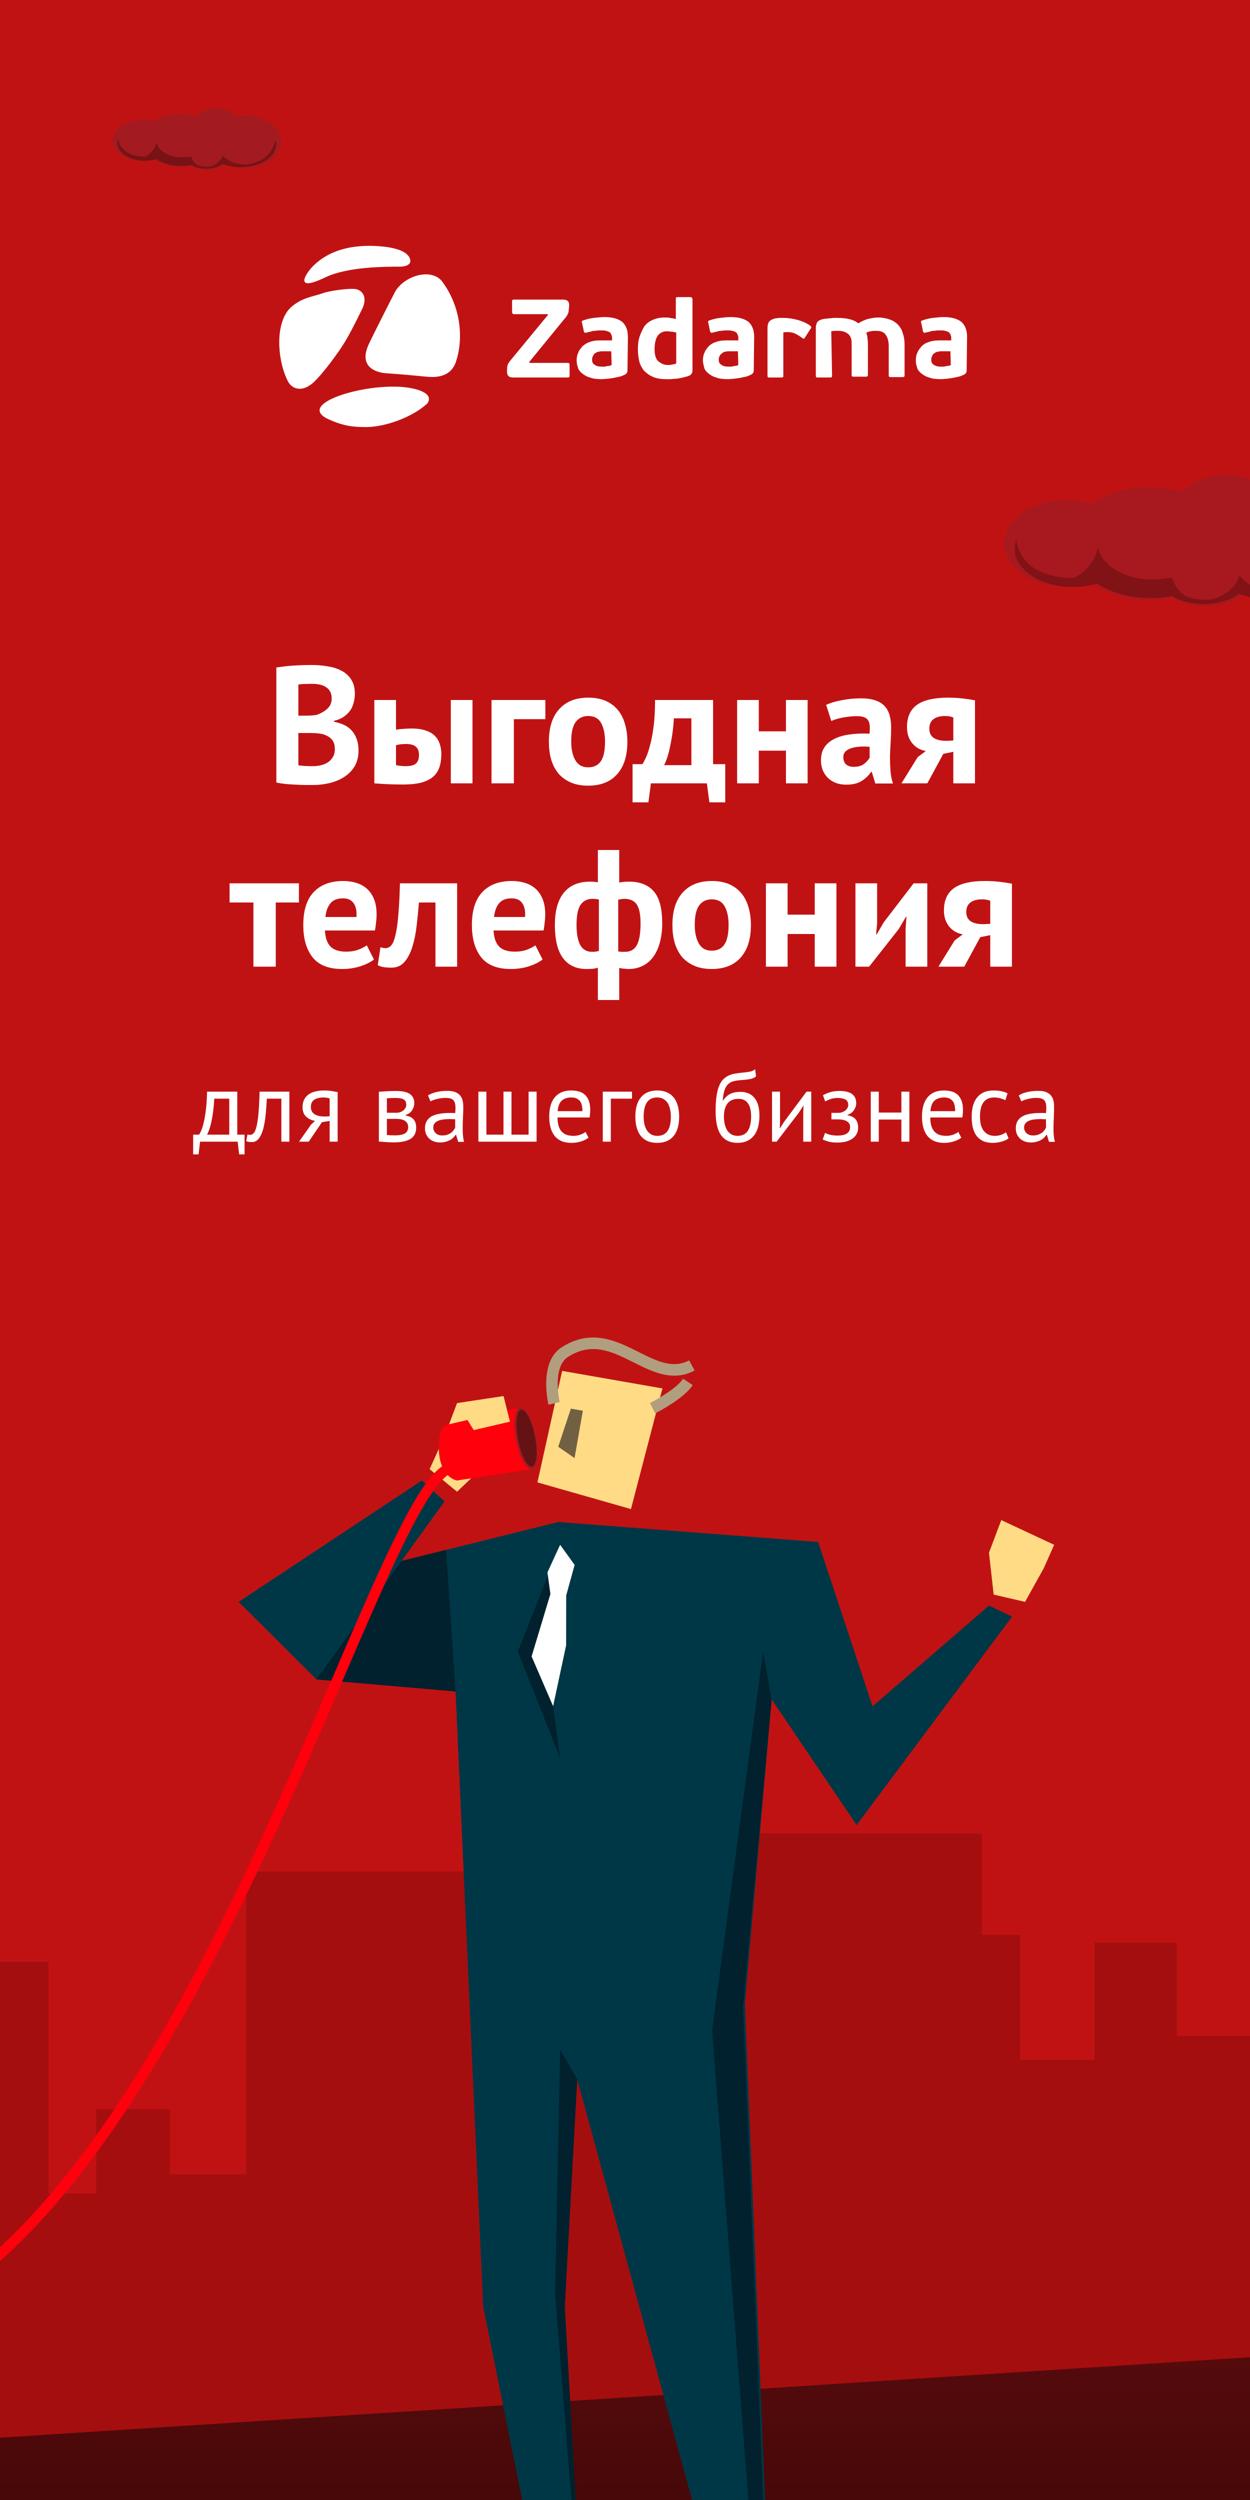 <svg width="300" height="600" viewBox="0 0 300 600" fill="none" xmlns="http://www.w3.org/2000/svg">
<rect x="0" y="0" width="300" height="600" fill="#808080" stroke="none"/>
<g clip-path="url(#clip0)">
<rect width="300" height="600" fill="#C11213"/>
<path fill-rule="evenodd" clip-rule="evenodd" d="M-332 606.406L458.602 555.528L632 848.528H-332V606.406Z" fill="url(#paint0_linear)"/>
<path opacity="0.2" fill-rule="evenodd" clip-rule="evenodd" d="M741 668.206V505.133H718.609V539.466H699.244V458.948H671.755V546.399H660.846V509.468H633.363V553.797H614.716V507.57H590.01V539.79H546.904V477.342H459.457V589.761H445.889V506.603H437.765V535.096H416.771V492.678H406.359V502.084H394.906V481.852H377.208V497.468H358.904V440.209H301.386V488.599H282.431V466.236H262.688V494.344H244.843V464.37H235.621V440H173.157V481.852H150.78V490.605H135.569V512.97H116.614V449.171H59.096V521.838H40.792V506.222H23.094V526.453H11.641V470.825H-6.771V559.466H-19.765V530.973H-27.889V614.131H-41.457V501.711H-128.904V625.791H-172.01V531.94H-196.716V578.166H-215.363V533.838H-242.846V570.769H-253.755V483.318H-281.244V563.836H-300.609V529.503H-323V692.576L267.22 669.672V649.82L741 668.206Z" fill="#3B0000"/>
<path d="M68.998 91.3C66.397 86 65.998 77 69.998 73.6C72.597 71.4 75.097 71.2 77.397 70.4C78.897 69.8 83.897 69.1 85.498 69.4C87.397 69.9 88.097 71.8 86.897 74.2C83.097 82 82.097 83.3 79.198 87.2C78.198 88.5 75.597 91.8 74.297 92.5C72.097 94 69.897 93.3 68.998 91.3ZM102.498 96.9C98.597 100.4 92.097 102.5 87.797 102.5C83.498 102.5 81.597 101.8 78.998 100.7C71.097 97.2 85.397 92.6 94.797 92.8C98.897 92.8 104.598 94.1 102.498 96.9ZM105.998 67.4C108.798 71.1 110.398 75.7 110.398 80.6C110.398 82.7 110.098 84.7 109.498 86.6C108.398 90.3 105.098 90.7 102.298 90.4C99.198 90.1 96.097 89.8 92.897 89.6C89.597 89.4 86.397 87.7 88.297 83.1C88.397 82.6 94.698 70.2 94.897 69.9C97.097 66.2 103.298 64.3 105.998 67.4ZM88.698 59C90.998 59 96.397 59.3 97.998 61.4C98.797 62.4 98.897 63.9 96.097 64C92.297 64 83.397 64 77.998 66.6C70.097 70.4 73.597 65.3 75.297 63.7C79.198 59.9 84.397 59 88.698 59ZM136.498 74.4C136.498 74.8 136.398 75.2 136.198 75.5C135.998 75.9 135.798 76.2 135.498 76.5L126.998 86.9L127.098 87.1H136.198C136.398 87.1 136.498 87.1 136.598 87.2C136.698 87.3 136.698 87.4 136.698 87.7V90C136.698 90.2 136.698 90.4 136.598 90.5C136.498 90.6 136.398 90.6 136.198 90.6H123.198C122.698 90.6 122.298 90.5 122.098 90.3C121.798 90.1 121.698 89.7 121.698 89.2V88.5C121.698 88.1 121.798 87.7 121.898 87.4C122.098 87.1 122.298 86.7 122.598 86.4L131.498 75.6V75.4H123.398C122.998 75.4 122.898 75.2 122.898 74.8V72.5C122.898 72.2 122.898 72.1 122.998 72C123.098 71.9 123.198 71.9 123.398 71.9H134.998C135.598 71.9 135.998 72 136.198 72.2C136.498 72.4 136.598 72.8 136.598 73.4L136.498 74.4ZM146.698 84.3H144.598C144.298 84.3 144.098 84.3 143.798 84.4C143.498 84.4 143.198 84.5 142.998 84.7C142.698 84.8 142.498 85 142.398 85.3C142.198 85.6 142.098 85.9 142.098 86.3C142.098 87 142.298 87.3 142.798 87.6C143.198 87.9 143.798 88 144.498 88H144.898C145.098 88 145.298 88 145.498 87.9C145.698 87.9 145.898 87.8 146.198 87.8C146.398 87.8 146.598 87.7 146.798 87.6L146.698 84.3ZM150.598 88.8C150.598 89 150.598 89.2 150.498 89.4C150.398 89.6 150.298 89.7 149.998 89.9C149.598 90.1 149.098 90.3 148.698 90.4C148.198 90.5 147.698 90.6 147.298 90.7C146.798 90.8 146.298 90.8 145.898 90.9C145.398 90.9 144.898 91 144.498 91C143.298 91 142.298 90.9 141.598 90.6C140.798 90.4 140.198 90 139.698 89.6C139.198 89.2 138.798 88.7 138.698 88.2C138.498 87.6 138.398 87.1 138.398 86.5C138.398 85.8 138.498 85.2 138.798 84.6C138.998 84 139.398 83.6 139.798 83.1C140.298 82.7 140.798 82.3 141.498 82.1C142.198 81.8 142.998 81.7 143.998 81.7H146.898V81.3C146.898 81 146.898 80.8 146.798 80.5C146.698 80.3 146.598 80 146.498 79.9C146.298 79.7 146.098 79.6 145.798 79.5C145.498 79.4 145.098 79.3 144.598 79.3H143.698C143.298 79.3 142.998 79.4 142.698 79.4C142.298 79.4 141.998 79.5 141.698 79.6C141.398 79.7 141.098 79.7 140.798 79.8C140.598 79.9 140.398 79.9 140.298 79.8C140.198 79.7 140.098 79.6 140.098 79.4L139.698 77.5C139.598 77.3 139.598 77.2 139.698 77.1C139.698 77 139.798 76.9 139.998 76.9C140.798 76.6 141.598 76.4 142.498 76.3C143.398 76.2 144.198 76.1 145.098 76.1C146.998 76.1 148.398 76.5 149.398 77.3C150.298 78.2 150.698 79.3 150.698 80.9L150.598 88.8ZM157.098 83.8C157.098 85.2 157.398 86.2 157.998 86.7C158.598 87.2 159.298 87.6 160.298 87.6C160.598 87.6 160.898 87.6 161.298 87.5C161.698 87.4 162.098 87.4 162.298 87.2V79.8C161.798 79.7 161.398 79.6 161.098 79.6C160.798 79.6 160.398 79.5 160.098 79.5C159.198 79.5 158.498 79.8 157.898 80.5C157.398 81.2 157.098 82.3 157.098 83.8ZM153.098 83.7C153.098 82.7 153.198 81.8 153.498 80.8C153.798 79.9 154.198 79.1 154.598 78.4C155.098 77.7 155.698 77.2 156.598 76.8C157.498 76.4 158.398 76.2 159.498 76.2C159.998 76.2 160.498 76.2 160.798 76.3C161.198 76.4 161.798 76.4 162.198 76.6V71.8C162.198 71.6 162.198 71.4 162.298 71.4C162.398 71.3 162.498 71.3 162.798 71.3H165.498C165.698 71.3 165.898 71.3 165.998 71.4C166.098 71.5 166.198 71.6 166.198 71.9V88.8C166.198 89 166.198 89.2 166.098 89.4C166.098 89.6 165.898 89.8 165.698 90C165.398 90.2 165.098 90.3 164.698 90.4L163.498 90.7C162.998 90.8 162.498 90.9 162.098 90.9C161.698 90.9 161.198 91 160.798 91H159.798C158.598 91 157.398 90.8 156.598 90.4C155.698 90 155.098 89.5 154.498 88.9C153.998 88.2 153.598 87.5 153.398 86.6C153.198 85.7 153.098 84.8 153.098 83.7ZM177.098 84.3H174.998C174.698 84.3 174.498 84.3 174.198 84.4C173.898 84.4 173.598 84.5 173.398 84.7C173.198 84.9 172.898 85 172.798 85.3C172.598 85.6 172.498 85.9 172.498 86.3C172.498 87 172.698 87.3 173.198 87.6C173.598 87.9 174.198 88 174.898 88H175.298C175.498 88 175.698 88 175.898 87.9C176.098 87.9 176.298 87.8 176.598 87.8C176.798 87.8 176.998 87.7 177.198 87.6L177.098 84.3ZM180.898 88.8C180.898 89 180.898 89.2 180.798 89.4C180.698 89.6 180.598 89.7 180.298 89.9C179.898 90.1 179.398 90.3 178.998 90.4C178.498 90.5 177.998 90.6 177.598 90.7C177.098 90.8 176.598 90.8 176.198 90.9C175.698 90.9 175.198 91 174.798 91C173.598 91 172.598 90.9 171.898 90.6C171.098 90.4 170.498 90 169.998 89.6C169.498 89.2 169.098 88.7 168.998 88.2C168.898 87.7 168.698 87.1 168.698 86.5C168.698 85.8 168.798 85.2 169.098 84.6C169.298 84 169.698 83.6 170.098 83.1C170.598 82.6 171.098 82.3 171.798 82.1C172.498 81.8 173.298 81.7 174.298 81.7H177.198V81.3C177.198 81 177.198 80.8 177.098 80.5C176.998 80.3 176.898 80 176.798 79.9C176.598 79.7 176.398 79.6 176.098 79.5C175.798 79.4 175.398 79.3 174.898 79.3H173.998C173.598 79.3 173.298 79.4 172.998 79.4C172.698 79.4 172.298 79.5 171.998 79.6C171.698 79.7 171.398 79.7 171.098 79.8C170.898 79.9 170.698 79.9 170.598 79.8C170.498 79.7 170.398 79.6 170.398 79.4L169.998 77.5C169.898 77.3 169.898 77.2 169.998 77.1C169.998 77 170.098 76.9 170.298 76.9C171.098 76.6 171.898 76.4 172.798 76.3C173.698 76.2 174.498 76.1 175.398 76.1C177.298 76.1 178.698 76.5 179.698 77.3C180.598 78.2 180.998 79.3 180.998 80.9L180.898 88.8ZM187.998 90.1C187.998 90.3 187.998 90.5 187.898 90.5C187.798 90.6 187.698 90.6 187.398 90.6H184.698C184.498 90.6 184.298 90.6 184.298 90.5C184.198 90.4 184.198 90.3 184.198 90.1V78.8C184.198 78.1 184.298 77.6 184.598 77.2C184.898 76.8 185.398 76.6 186.098 76.4C186.398 76.4 186.798 76.3 187.098 76.3H188.098C189.198 76.3 190.398 76.5 191.498 76.8C192.598 77.1 193.698 77.6 194.498 78.2C194.598 78.3 194.698 78.4 194.698 78.5C194.698 78.6 194.698 78.7 194.598 78.8L193.198 81C193.098 81.2 192.998 81.3 192.898 81.3C192.798 81.3 192.698 81.2 192.498 81.1C191.998 80.7 191.498 80.4 190.898 80.1C190.298 79.8 189.698 79.7 188.998 79.7C188.598 79.7 188.198 79.7 187.998 79.8V90.1ZM199.697 90.1C199.697 90.3 199.698 90.4 199.598 90.5C199.498 90.6 199.398 90.6 199.098 90.6H196.298C196.098 90.6 195.897 90.6 195.897 90.5C195.798 90.4 195.798 90.3 195.798 90.1V78.8C195.798 78.2 195.898 77.8 196.098 77.4C196.298 77 196.798 76.8 197.397 76.6C197.598 76.6 197.798 76.5 198.098 76.5C198.398 76.5 198.698 76.4 199.098 76.4C199.498 76.4 199.798 76.3 200.098 76.3H200.997C202.098 76.3 203.098 76.4 203.897 76.6C204.697 76.8 205.398 77.1 205.997 77.6C206.598 77.2 207.298 76.9 208.098 76.6C208.998 76.4 209.798 76.2 210.697 76.2C211.798 76.2 212.798 76.4 213.598 76.7C214.498 77 215.098 77.5 215.598 78C216.098 78.6 216.497 79.2 216.697 80.1C216.997 80.9 217.098 81.8 217.098 82.8V90C217.098 90.2 217.098 90.3 216.997 90.4C216.898 90.5 216.798 90.5 216.497 90.5H213.798C213.598 90.5 213.397 90.5 213.397 90.4C213.298 90.3 213.298 90.2 213.298 90V83.2C213.298 82 213.098 81.1 212.598 80.4C212.198 79.7 211.398 79.4 210.197 79.4C209.798 79.4 209.398 79.4 208.997 79.5C208.497 79.6 208.098 79.7 207.897 79.9C208.098 80.4 208.197 80.9 208.197 81.3C208.298 81.8 208.298 82.3 208.298 82.9V89.9C208.298 90.1 208.298 90.2 208.197 90.3C208.098 90.4 207.997 90.4 207.697 90.4H204.897C204.697 90.4 204.497 90.4 204.497 90.3C204.398 90.2 204.397 90.1 204.397 89.9V82.8C204.397 82.2 204.398 81.8 204.298 81.4C204.198 81 203.998 80.6 203.798 80.4C203.598 80.1 203.198 79.9 202.798 79.7C202.398 79.5 201.798 79.4 201.298 79.4H200.397C199.997 79.4 199.698 79.5 199.497 79.5L199.697 90.1ZM228.098 84.3H225.997C225.697 84.3 225.497 84.3 225.197 84.4C224.897 84.4 224.597 84.5 224.397 84.7C224.097 84.8 223.898 85 223.798 85.3C223.598 85.6 223.497 85.9 223.497 86.3C223.497 87 223.697 87.3 224.197 87.6C224.598 87.9 225.197 88 225.897 88H226.298C226.497 88 226.697 88 226.897 87.9C227.097 87.9 227.298 87.8 227.598 87.8C227.798 87.8 227.997 87.7 228.197 87.6L228.098 84.3ZM231.997 88.8C231.997 89 231.997 89.2 231.897 89.4C231.797 89.6 231.697 89.7 231.397 89.9C230.997 90.1 230.497 90.3 230.098 90.4C229.698 90.5 229.098 90.6 228.697 90.7C228.197 90.8 227.698 90.8 227.298 90.9C226.798 90.9 226.298 91 225.897 91C224.697 91 223.697 90.9 222.997 90.6C222.197 90.4 221.598 90 221.098 89.6C220.598 89.2 220.198 88.7 220.098 88.2C219.898 87.6 219.798 87.1 219.798 86.5C219.798 85.8 219.897 85.2 220.197 84.6C220.397 84 220.798 83.6 221.197 83.1C221.697 82.6 222.197 82.3 222.897 82.1C223.597 81.8 224.397 81.7 225.397 81.7H228.298V81.3C228.298 81 228.298 80.8 228.197 80.5C228.098 80.3 227.997 80 227.897 79.9C227.697 79.7 227.497 79.6 227.197 79.5C226.897 79.4 226.497 79.3 225.997 79.3H225.098C224.698 79.3 224.398 79.4 224.098 79.4C223.698 79.4 223.398 79.5 223.098 79.6C222.798 79.7 222.497 79.7 222.197 79.8C221.997 79.9 221.798 79.9 221.697 79.8C221.598 79.7 221.497 79.6 221.497 79.4L221.098 77.5C220.998 77.3 220.998 77.2 221.098 77.1C221.098 77 221.197 76.9 221.397 76.9C222.197 76.6 222.997 76.4 223.897 76.3C224.798 76.2 225.598 76.1 226.497 76.1C228.398 76.1 229.798 76.5 230.798 77.3C231.697 78.2 232.098 79.3 232.098 80.9L231.997 88.8Z" fill="white"/>
<path d="M85.166 166.52C85.166 167.213 85.072 167.907 84.886 168.6C84.726 169.293 84.446 169.933 84.046 170.52C83.646 171.08 83.126 171.587 82.486 172.04C81.846 172.467 81.072 172.787 80.166 173V173.24C80.966 173.373 81.726 173.6 82.446 173.92C83.166 174.24 83.792 174.68 84.326 175.24C84.859 175.8 85.272 176.48 85.566 177.28C85.886 178.08 86.046 179.027 86.046 180.12C86.046 181.56 85.739 182.813 85.126 183.88C84.512 184.92 83.686 185.773 82.646 186.44C81.632 187.107 80.472 187.6 79.166 187.92C77.859 188.24 76.512 188.4 75.126 188.4C74.672 188.4 74.086 188.4 73.366 188.4C72.672 188.4 71.912 188.373 71.086 188.32C70.286 188.293 69.459 188.24 68.606 188.16C67.779 188.08 67.019 187.96 66.326 187.8V160.2C66.832 160.12 67.406 160.04 68.046 159.96C68.712 159.88 69.419 159.813 70.166 159.76C70.912 159.707 71.672 159.667 72.446 159.64C73.246 159.613 74.032 159.6 74.806 159.6C76.112 159.6 77.379 159.707 78.606 159.92C79.859 160.107 80.966 160.453 81.926 160.96C82.912 161.467 83.699 162.173 84.286 163.08C84.872 163.987 85.166 165.133 85.166 166.52ZM75.166 183.88C75.832 183.88 76.472 183.8 77.086 183.64C77.726 183.48 78.286 183.24 78.766 182.92C79.246 182.573 79.632 182.147 79.926 181.64C80.219 181.133 80.366 180.533 80.366 179.84C80.366 178.96 80.192 178.267 79.846 177.76C79.499 177.253 79.046 176.867 78.486 176.6C77.926 176.307 77.299 176.12 76.606 176.04C75.912 175.96 75.219 175.92 74.526 175.92H71.606V183.64C71.739 183.693 71.952 183.733 72.246 183.76C72.539 183.787 72.846 183.813 73.166 183.84C73.512 183.84 73.859 183.853 74.206 183.88C74.579 183.88 74.899 183.88 75.166 183.88ZM73.366 171.76C73.739 171.76 74.166 171.747 74.646 171.72C75.152 171.693 75.566 171.653 75.886 171.6C76.899 171.28 77.766 170.8 78.486 170.16C79.232 169.52 79.606 168.68 79.606 167.64C79.606 166.947 79.472 166.373 79.206 165.92C78.939 165.467 78.579 165.107 78.126 164.84C77.699 164.573 77.206 164.387 76.646 164.28C76.086 164.173 75.499 164.12 74.886 164.12C74.192 164.12 73.552 164.133 72.966 164.16C72.379 164.187 71.926 164.227 71.606 164.28V171.76H73.366ZM95.039 183.64C95.839 183.8 96.599 183.88 97.319 183.88C98.519 183.88 99.359 183.667 99.839 183.24C100.319 182.787 100.559 182.093 100.559 181.16C100.559 180.307 100.319 179.667 99.839 179.24C99.359 178.787 98.559 178.56 97.439 178.56C96.559 178.56 95.759 178.653 95.039 178.84V183.64ZM95.039 175.12C95.679 175.013 96.319 174.947 96.959 174.92C97.625 174.867 98.225 174.84 98.759 174.84C100.119 174.84 101.252 175 102.159 175.32C103.065 175.613 103.799 176.04 104.359 176.6C104.919 177.16 105.319 177.827 105.559 178.6C105.799 179.347 105.919 180.16 105.919 181.04C105.919 182.24 105.759 183.293 105.439 184.2C105.119 185.107 104.599 185.867 103.879 186.48C103.159 187.067 102.225 187.52 101.079 187.84C99.932 188.133 98.519 188.28 96.839 188.28C95.319 188.28 93.999 188.253 92.879 188.2C91.785 188.147 90.772 188.08 89.839 188V168H95.039V175.12ZM108.199 168H113.399V188H108.199V168ZM130.884 172.6H123.324V188H117.964V168H130.884V172.6ZM131.73 178C131.73 174.613 132.557 172.013 134.21 170.2C135.863 168.36 138.183 167.44 141.17 167.44C142.77 167.44 144.157 167.693 145.33 168.2C146.503 168.707 147.477 169.427 148.25 170.36C149.023 171.267 149.597 172.373 149.97 173.68C150.37 174.987 150.57 176.427 150.57 178C150.57 181.387 149.743 184 148.09 185.84C146.463 187.653 144.157 188.56 141.17 188.56C139.57 188.56 138.183 188.307 137.01 187.8C135.837 187.293 134.85 186.587 134.05 185.68C133.277 184.747 132.69 183.627 132.29 182.32C131.917 181.013 131.73 179.573 131.73 178ZM137.09 178C137.09 178.88 137.17 179.693 137.33 180.44C137.49 181.187 137.73 181.84 138.05 182.4C138.37 182.96 138.783 183.4 139.29 183.72C139.823 184.013 140.45 184.16 141.17 184.16C142.53 184.16 143.543 183.667 144.21 182.68C144.877 181.693 145.21 180.133 145.21 178C145.21 176.16 144.903 174.68 144.29 173.56C143.677 172.413 142.637 171.84 141.17 171.84C139.89 171.84 138.89 172.32 138.17 173.28C137.45 174.24 137.09 175.813 137.09 178ZM174.055 192.56H170.255L169.655 188H156.215L155.615 192.56H151.815V183.4H154.175C154.388 183.107 154.655 182.613 154.975 181.92C155.321 181.2 155.655 180.227 155.975 179C156.321 177.773 156.615 176.253 156.855 174.44C157.095 172.627 157.215 170.48 157.215 168H171.135V183.4H174.055V192.56ZM165.935 183.64V172.4H161.735C161.681 173.36 161.588 174.387 161.455 175.48C161.321 176.547 161.148 177.587 160.935 178.6C160.748 179.613 160.521 180.56 160.255 181.44C159.988 182.32 159.695 183.053 159.375 183.64H165.935ZM188.629 180.16H182.109V188H176.909V168H182.109V175.52H188.629V168H193.829V188H188.629V180.16ZM198.273 169.16C199.34 168.68 200.607 168.307 202.073 168.04C203.54 167.747 205.073 167.6 206.673 167.6C208.06 167.6 209.22 167.773 210.153 168.12C211.087 168.44 211.82 168.907 212.353 169.52C212.913 170.133 213.3 170.867 213.513 171.72C213.753 172.573 213.873 173.533 213.873 174.6C213.873 175.773 213.833 176.96 213.753 178.16C213.673 179.333 213.62 180.493 213.593 181.64C213.593 182.787 213.633 183.907 213.713 185C213.793 186.067 213.993 187.08 214.313 188.04H210.073L209.233 185.28H209.033C208.5 186.107 207.753 186.827 206.793 187.44C205.86 188.027 204.647 188.32 203.153 188.32C202.22 188.32 201.38 188.187 200.633 187.92C199.887 187.627 199.247 187.227 198.713 186.72C198.18 186.187 197.767 185.573 197.473 184.88C197.18 184.16 197.033 183.36 197.033 182.48C197.033 181.253 197.3 180.227 197.833 179.4C198.393 178.547 199.18 177.867 200.193 177.36C201.233 176.827 202.46 176.467 203.873 176.28C205.313 176.067 206.913 176 208.673 176.08C208.86 174.587 208.753 173.52 208.353 172.88C207.953 172.213 207.06 171.88 205.673 171.88C204.633 171.88 203.527 171.987 202.353 172.2C201.207 172.413 200.26 172.693 199.513 173.04L198.273 169.16ZM204.873 184.04C205.913 184.04 206.74 183.813 207.353 183.36C207.967 182.88 208.42 182.373 208.713 181.84V179.24C207.887 179.16 207.087 179.147 206.313 179.2C205.567 179.253 204.9 179.373 204.313 179.56C203.727 179.747 203.26 180.013 202.913 180.36C202.567 180.707 202.393 181.147 202.393 181.68C202.393 182.427 202.607 183.013 203.033 183.44C203.487 183.84 204.1 184.04 204.873 184.04ZM228.797 180.44L226.397 180.92L222.557 188H216.357L220.237 181.72L222.197 180.24C220.89 180.027 219.81 179.413 218.957 178.4C218.104 177.36 217.677 176.067 217.677 174.52C217.677 172.093 218.477 170.307 220.077 169.16C221.704 168.013 224.184 167.44 227.517 167.44C228.797 167.44 229.984 167.507 231.077 167.64C232.197 167.773 233.17 167.92 233.997 168.08V188H228.797V180.44ZM228.797 177.72V172.2C228.504 172.067 228.184 171.973 227.837 171.92C227.49 171.867 227.157 171.84 226.837 171.84C225.637 171.84 224.704 172.093 224.037 172.6C223.37 173.107 223.037 173.867 223.037 174.88C223.037 175.893 223.397 176.64 224.117 177.12C224.864 177.6 225.944 177.827 227.357 177.8L228.797 177.72ZM71.739 216.6H66.179V232H60.819V216.6H55.099V212H71.739V216.6ZM89.745 230.28C88.945 230.92 87.852 231.467 86.465 231.92C85.105 232.347 83.651 232.56 82.105 232.56C78.878 232.56 76.518 231.627 75.025 229.76C73.531 227.867 72.785 225.28 72.785 222C72.785 218.48 73.625 215.84 75.305 214.08C76.985 212.32 79.345 211.44 82.385 211.44C83.398 211.44 84.385 211.573 85.345 211.84C86.305 212.107 87.158 212.547 87.905 213.16C88.651 213.773 89.251 214.6 89.705 215.64C90.158 216.68 90.385 217.973 90.385 219.52C90.385 220.08 90.345 220.68 90.265 221.32C90.212 221.96 90.118 222.627 89.985 223.32H77.985C78.065 225 78.492 226.267 79.265 227.12C80.065 227.973 81.345 228.4 83.105 228.4C84.198 228.4 85.171 228.24 86.025 227.92C86.905 227.573 87.572 227.227 88.025 226.88L89.745 230.28ZM82.305 215.6C80.945 215.6 79.931 216.013 79.265 216.84C78.625 217.64 78.238 218.72 78.105 220.08H85.545C85.651 218.64 85.425 217.533 84.865 216.76C84.332 215.987 83.478 215.6 82.305 215.6ZM104.508 216.6H100.548C100.388 218.493 100.201 220.373 99.988 222.24C99.774 224.107 99.428 225.787 98.948 227.28C98.494 228.747 97.868 229.947 97.068 230.88C96.268 231.787 95.228 232.24 93.948 232.24C92.401 232.24 91.308 232.04 90.668 231.64L91.308 227.32C91.734 227.48 92.134 227.56 92.508 227.56C93.041 227.56 93.508 227.333 93.908 226.88C94.308 226.427 94.641 225.613 94.908 224.44C95.201 223.267 95.428 221.68 95.588 219.68C95.774 217.653 95.908 215.093 95.988 212H109.708V232H104.508V216.6ZM130.214 230.28C129.414 230.92 128.32 231.467 126.934 231.92C125.574 232.347 124.12 232.56 122.574 232.56C119.347 232.56 116.987 231.627 115.494 229.76C114 227.867 113.254 225.28 113.254 222C113.254 218.48 114.094 215.84 115.774 214.08C117.454 212.32 119.814 211.44 122.854 211.44C123.867 211.44 124.854 211.573 125.814 211.84C126.774 212.107 127.627 212.547 128.374 213.16C129.12 213.773 129.72 214.6 130.174 215.64C130.627 216.68 130.854 217.973 130.854 219.52C130.854 220.08 130.814 220.68 130.734 221.32C130.68 221.96 130.587 222.627 130.454 223.32H118.454C118.534 225 118.96 226.267 119.734 227.12C120.534 227.973 121.814 228.4 123.574 228.4C124.667 228.4 125.64 228.24 126.494 227.92C127.374 227.573 128.04 227.227 128.494 226.88L130.214 230.28ZM122.774 215.6C121.414 215.6 120.4 216.013 119.734 216.84C119.094 217.64 118.707 218.72 118.574 220.08H126.014C126.12 218.64 125.894 217.533 125.334 216.76C124.8 215.987 123.947 215.6 122.774 215.6ZM143.491 232.24C143.037 232.4 142.557 232.493 142.051 232.52C141.571 232.547 141.131 232.56 140.731 232.56C138.304 232.56 136.437 231.693 135.131 229.96C133.824 228.227 133.171 225.573 133.171 222C133.171 218.587 133.891 216 135.331 214.24C136.771 212.48 138.851 211.6 141.571 211.6C142.317 211.6 142.957 211.653 143.491 211.76V204H148.611V211.8C149.091 211.72 149.517 211.667 149.891 211.64C150.264 211.613 150.624 211.6 150.971 211.6C153.611 211.6 155.597 212.387 156.931 213.96C158.264 215.507 158.931 218.053 158.931 221.6C158.931 223.28 158.744 224.8 158.371 226.16C158.024 227.493 157.504 228.64 156.811 229.6C156.117 230.56 155.264 231.293 154.251 231.8C153.264 232.307 152.117 232.56 150.811 232.56C150.571 232.56 150.211 232.533 149.731 232.48C149.277 232.453 148.904 232.387 148.611 232.28V240H143.491V232.24ZM149.811 215.72C149.544 215.72 149.304 215.747 149.091 215.8C148.904 215.827 148.664 215.867 148.371 215.92V228.32C148.584 228.373 148.824 228.413 149.091 228.44C149.384 228.44 149.691 228.44 150.011 228.44C151.291 228.44 152.224 227.92 152.811 226.88C153.424 225.813 153.731 224.053 153.731 221.6C153.731 219.52 153.437 218.027 152.851 217.12C152.264 216.187 151.251 215.72 149.811 215.72ZM142.091 228.44C142.384 228.44 142.651 228.427 142.891 228.4C143.157 228.347 143.437 228.293 143.731 228.24V215.88C143.224 215.773 142.704 215.72 142.171 215.72C140.944 215.72 139.997 216.2 139.331 217.16C138.691 218.093 138.371 219.707 138.371 222C138.371 224.08 138.664 225.68 139.251 226.8C139.864 227.893 140.811 228.44 142.091 228.44ZM161.379 222C161.379 218.613 162.205 216.013 163.859 214.2C165.512 212.36 167.832 211.44 170.819 211.44C172.419 211.44 173.805 211.693 174.979 212.2C176.152 212.707 177.125 213.427 177.899 214.36C178.672 215.267 179.245 216.373 179.619 217.68C180.019 218.987 180.219 220.427 180.219 222C180.219 225.387 179.392 228 177.739 229.84C176.112 231.653 173.805 232.56 170.819 232.56C169.219 232.56 167.832 232.307 166.659 231.8C165.485 231.293 164.499 230.587 163.699 229.68C162.925 228.747 162.339 227.627 161.939 226.32C161.565 225.013 161.379 223.573 161.379 222ZM166.739 222C166.739 222.88 166.819 223.693 166.979 224.44C167.139 225.187 167.379 225.84 167.699 226.4C168.019 226.96 168.432 227.4 168.939 227.72C169.472 228.013 170.099 228.16 170.819 228.16C172.179 228.16 173.192 227.667 173.859 226.68C174.525 225.693 174.859 224.133 174.859 222C174.859 220.16 174.552 218.68 173.939 217.56C173.325 216.413 172.285 215.84 170.819 215.84C169.539 215.84 168.539 216.32 167.819 217.28C167.099 218.24 166.739 219.813 166.739 222ZM195.543 224.16H189.023V232H183.823V212H189.023V219.52H195.543V212H200.743V232H195.543V224.16ZM217.347 222.88L217.547 220.04H217.427L215.707 222.96L208.587 232H205.307V212H210.507V221.52L210.267 224.24H210.427L212.067 221.4L219.267 212H222.547V232H217.347V222.88ZM237.664 224.44L235.264 224.92L231.424 232H225.224L229.104 225.72L231.064 224.24C229.758 224.027 228.678 223.413 227.824 222.4C226.971 221.36 226.544 220.067 226.544 218.52C226.544 216.093 227.344 214.307 228.944 213.16C230.571 212.013 233.051 211.44 236.384 211.44C237.664 211.44 238.851 211.507 239.944 211.64C241.064 211.773 242.038 211.92 242.864 212.08V232H237.664V224.44ZM237.664 221.72V216.2C237.371 216.067 237.051 215.973 236.704 215.92C236.358 215.867 236.024 215.84 235.704 215.84C234.504 215.84 233.571 216.093 232.904 216.6C232.238 217.107 231.904 217.867 231.904 218.88C231.904 219.893 232.264 220.64 232.984 221.12C233.731 221.6 234.811 221.827 236.224 221.8L237.664 221.72Z" fill="white"/>
<path d="M58.694 277.048H57.398L57.038 274H48.014L47.654 277.048H46.358V272.32H47.774C47.902 272.144 48.07 271.832 48.278 271.384C48.486 270.92 48.686 270.28 48.878 269.464C49.086 268.632 49.262 267.608 49.406 266.392C49.566 265.16 49.662 263.696 49.694 262H56.942V272.32H58.694V277.048ZM55.022 272.32V263.68H51.422C51.39 264.352 51.334 265.088 51.254 265.888C51.174 266.672 51.062 267.464 50.918 268.264C50.79 269.048 50.622 269.792 50.414 270.496C50.206 271.2 49.966 271.808 49.694 272.32H55.022ZM67.527 263.68H64.047C63.999 264.352 63.951 265.08 63.903 265.864C63.855 266.632 63.783 267.408 63.687 268.192C63.591 268.96 63.463 269.704 63.303 270.424C63.143 271.128 62.935 271.752 62.679 272.296C62.439 272.84 62.135 273.28 61.767 273.616C61.415 273.936 60.991 274.096 60.495 274.096C60.191 274.096 59.927 274.08 59.703 274.048C59.479 274.016 59.279 273.96 59.103 273.88L59.391 272.272C59.583 272.336 59.791 272.368 60.015 272.368C60.335 272.368 60.623 272.232 60.879 271.96C61.135 271.688 61.359 271.176 61.551 270.424C61.743 269.656 61.903 268.6 62.031 267.256C62.159 265.912 62.247 264.16 62.295 262H69.447V274H67.527V263.68ZM79.117 269.032L77.269 269.32L74.101 274H71.773L74.653 269.896L75.613 269.008C74.781 268.88 74.069 268.544 73.477 268C72.901 267.456 72.613 266.72 72.613 265.792C72.613 265.072 72.733 264.456 72.973 263.944C73.229 263.432 73.589 263.008 74.053 262.672C74.517 262.336 75.069 262.096 75.709 261.952C76.349 261.792 77.069 261.712 77.869 261.712C78.461 261.712 79.013 261.752 79.525 261.832C80.037 261.912 80.541 262 81.037 262.096V274H79.117V269.032ZM79.117 263.632C78.909 263.552 78.677 263.496 78.421 263.464C78.165 263.416 77.941 263.392 77.749 263.392C76.725 263.392 75.941 263.576 75.397 263.944C74.869 264.312 74.605 264.896 74.605 265.696C74.605 266.416 74.885 266.976 75.445 267.376C76.021 267.76 76.773 267.952 77.701 267.952C77.717 267.952 77.741 267.952 77.773 267.952C77.805 267.952 77.869 267.952 77.965 267.952C78.061 267.952 78.197 267.952 78.373 267.952C78.549 267.936 78.797 267.92 79.117 267.904V263.632ZM90.93 262.024C91.49 261.992 92.074 261.952 92.682 261.904C93.306 261.856 94.074 261.832 94.986 261.832C96.57 261.832 97.706 262.08 98.394 262.576C99.082 263.056 99.426 263.792 99.426 264.784C99.426 265.344 99.258 265.896 98.922 266.44C98.602 266.968 98.066 267.36 97.314 267.616V267.712C98.258 267.888 98.922 268.216 99.306 268.696C99.69 269.176 99.882 269.816 99.882 270.616C99.882 271.864 99.434 272.768 98.538 273.328C97.642 273.888 96.298 274.168 94.506 274.168C93.834 274.168 93.21 274.144 92.634 274.096C92.058 274.064 91.49 274.024 90.93 273.976V262.024ZM92.85 272.392C93.154 272.424 93.45 272.448 93.738 272.464C94.042 272.48 94.394 272.488 94.794 272.488C95.866 272.488 96.658 272.336 97.17 272.032C97.698 271.728 97.962 271.208 97.962 270.472C97.962 269.896 97.738 269.432 97.29 269.08C96.858 268.712 96.082 268.528 94.962 268.528H92.85V272.392ZM95.202 267.064C95.49 267.064 95.77 267.016 96.042 266.92C96.314 266.824 96.554 266.696 96.762 266.536C96.986 266.36 97.162 266.16 97.29 265.936C97.434 265.712 97.506 265.472 97.506 265.216C97.506 264.576 97.314 264.136 96.93 263.896C96.546 263.64 95.874 263.512 94.914 263.512C94.402 263.512 93.994 263.52 93.69 263.536C93.402 263.552 93.122 263.568 92.85 263.584V267.064H95.202ZM102.715 262.888C103.323 262.52 104.027 262.248 104.827 262.072C105.643 261.896 106.491 261.808 107.371 261.808C108.203 261.808 108.867 261.92 109.363 262.144C109.875 262.368 110.259 262.664 110.515 263.032C110.787 263.384 110.963 263.776 111.043 264.208C111.139 264.64 111.187 265.072 111.187 265.504C111.187 266.464 111.163 267.4 111.115 268.312C111.067 269.224 111.043 270.088 111.043 270.904C111.043 271.496 111.067 272.056 111.115 272.584C111.163 273.112 111.251 273.6 111.379 274.048H109.963L109.459 272.368H109.339C109.195 272.592 109.011 272.816 108.787 273.04C108.579 273.248 108.323 273.44 108.019 273.616C107.715 273.776 107.363 273.912 106.963 274.024C106.563 274.136 106.107 274.192 105.595 274.192C105.083 274.192 104.603 274.112 104.155 273.952C103.723 273.792 103.347 273.568 103.027 273.28C102.707 272.976 102.451 272.616 102.259 272.2C102.083 271.784 101.995 271.312 101.995 270.784C101.995 270.08 102.139 269.496 102.427 269.032C102.715 268.552 103.115 268.176 103.627 267.904C104.155 267.616 104.779 267.416 105.499 267.304C106.235 267.176 107.043 267.112 107.923 267.112C108.147 267.112 108.363 267.112 108.571 267.112C108.795 267.112 109.019 267.128 109.243 267.16C109.291 266.68 109.315 266.248 109.315 265.864C109.315 264.984 109.139 264.368 108.787 264.016C108.435 263.664 107.795 263.488 106.867 263.488C106.595 263.488 106.299 263.512 105.979 263.56C105.675 263.592 105.355 263.648 105.019 263.728C104.699 263.792 104.387 263.88 104.083 263.992C103.795 264.088 103.539 264.2 103.315 264.328L102.715 262.888ZM106.123 272.512C106.571 272.512 106.971 272.456 107.323 272.344C107.675 272.216 107.979 272.064 108.235 271.888C108.491 271.696 108.699 271.488 108.859 271.264C109.035 271.04 109.163 270.824 109.243 270.616V268.624C109.019 268.608 108.787 268.6 108.547 268.6C108.323 268.584 108.099 268.576 107.875 268.576C107.379 268.576 106.891 268.608 106.411 268.672C105.947 268.72 105.531 268.824 105.163 268.984C104.811 269.128 104.523 269.336 104.299 269.608C104.091 269.864 103.987 270.192 103.987 270.592C103.987 271.152 104.187 271.616 104.587 271.984C104.987 272.336 105.499 272.512 106.123 272.512ZM114.813 274V262H116.733V272.32H120.837V262H122.757V272.32H126.861V262H128.781V274H114.813ZM141.245 273.04C140.765 273.424 140.157 273.728 139.421 273.952C138.701 274.176 137.933 274.288 137.117 274.288C136.205 274.288 135.413 274.144 134.741 273.856C134.069 273.552 133.517 273.128 133.085 272.584C132.653 272.024 132.333 271.36 132.125 270.592C131.917 269.824 131.813 268.96 131.813 268C131.813 265.952 132.269 264.392 133.181 263.32C134.093 262.248 135.397 261.712 137.093 261.712C137.637 261.712 138.181 261.776 138.725 261.904C139.269 262.016 139.757 262.24 140.189 262.576C140.621 262.912 140.973 263.392 141.245 264.016C141.517 264.624 141.653 265.432 141.653 266.44C141.653 266.968 141.605 267.552 141.509 268.192H133.805C133.805 268.896 133.877 269.52 134.021 270.064C134.165 270.608 134.389 271.072 134.693 271.456C134.997 271.824 135.389 272.112 135.869 272.32C136.365 272.512 136.965 272.608 137.669 272.608C138.213 272.608 138.757 272.512 139.301 272.32C139.845 272.128 140.253 271.904 140.525 271.648L141.245 273.04ZM137.117 263.392C136.173 263.392 135.413 263.64 134.837 264.136C134.277 264.632 133.941 265.48 133.829 266.68H139.781C139.781 265.464 139.549 264.616 139.085 264.136C138.621 263.64 137.965 263.392 137.117 263.392ZM151.68 263.68H146.592V274H144.672V262H151.68V263.68ZM152.485 268C152.485 265.968 152.933 264.416 153.829 263.344C154.741 262.256 156.045 261.712 157.741 261.712C158.637 261.712 159.413 261.864 160.069 262.168C160.741 262.456 161.293 262.88 161.725 263.44C162.157 263.984 162.477 264.648 162.685 265.432C162.893 266.2 162.997 267.056 162.997 268C162.997 270.032 162.541 271.592 161.629 272.68C160.733 273.752 159.437 274.288 157.741 274.288C156.845 274.288 156.061 274.144 155.389 273.856C154.733 273.552 154.189 273.128 153.757 272.584C153.325 272.024 153.005 271.36 152.797 270.592C152.589 269.808 152.485 268.944 152.485 268ZM154.477 268C154.477 268.608 154.533 269.192 154.645 269.752C154.773 270.312 154.965 270.8 155.221 271.216C155.477 271.632 155.813 271.968 156.229 272.224C156.645 272.48 157.149 272.608 157.741 272.608C159.917 272.624 161.005 271.088 161.005 268C161.005 267.376 160.941 266.784 160.813 266.224C160.701 265.664 160.517 265.176 160.261 264.76C160.005 264.344 159.669 264.016 159.253 263.776C158.837 263.52 158.333 263.392 157.741 263.392C155.565 263.376 154.477 264.912 154.477 268ZM173.526 264.136C174.054 263.368 174.638 262.832 175.278 262.528C175.918 262.208 176.718 262.048 177.678 262.048C179.15 262.048 180.278 262.528 181.062 263.488C181.862 264.448 182.262 265.864 182.262 267.736C182.262 269.896 181.798 271.528 180.87 272.632C179.958 273.736 178.678 274.288 177.03 274.288C175.27 274.288 173.95 273.68 173.07 272.464C172.19 271.248 171.75 269.336 171.75 266.728C171.75 265.352 171.814 264.176 171.942 263.2C172.086 262.224 172.286 261.4 172.542 260.728C172.814 260.056 173.134 259.52 173.502 259.12C173.886 258.72 174.31 258.408 174.774 258.184C175.254 257.944 175.774 257.776 176.334 257.68C176.894 257.584 177.494 257.504 178.134 257.44C178.966 257.36 179.614 257.272 180.078 257.176C180.558 257.064 180.942 256.872 181.23 256.6L181.446 258.328C181.286 258.472 181.11 258.592 180.918 258.688C180.726 258.784 180.494 258.864 180.222 258.928C179.95 258.992 179.622 259.048 179.238 259.096C178.87 259.144 178.438 259.184 177.942 259.216C177.254 259.264 176.646 259.352 176.118 259.48C175.606 259.592 175.158 259.824 174.774 260.176C174.406 260.512 174.11 261 173.886 261.64C173.678 262.264 173.534 263.096 173.454 264.136H173.526ZM173.742 268.024C173.742 268.632 173.806 269.216 173.934 269.776C174.062 270.336 174.254 270.832 174.51 271.264C174.782 271.68 175.126 272.008 175.542 272.248C175.958 272.488 176.446 272.608 177.006 272.608C178.11 272.608 178.926 272.216 179.454 271.432C179.998 270.632 180.27 269.456 180.27 267.904C180.27 267.296 180.214 266.736 180.102 266.224C179.99 265.712 179.814 265.272 179.574 264.904C179.334 264.52 179.03 264.232 178.662 264.04C178.294 263.832 177.854 263.728 177.342 263.728C176.094 263.712 175.182 264.08 174.606 264.832C174.03 265.568 173.742 266.632 173.742 268.024ZM192.777 266.896L192.849 265.408H192.777L191.793 266.944L186.393 274H185.289V262H187.209V269.32L187.137 270.736H187.233L188.169 269.248L193.569 262H194.697V274H192.777V266.896ZM199.543 268.648V267.088H201.223C201.511 267.088 201.791 267.04 202.063 266.944C202.351 266.848 202.607 266.72 202.831 266.56C203.055 266.384 203.231 266.184 203.359 265.96C203.503 265.72 203.575 265.472 203.575 265.216C203.575 264.592 203.359 264.152 202.927 263.896C202.495 263.64 201.847 263.512 200.983 263.512C200.359 263.512 199.783 263.608 199.255 263.8C198.743 263.992 198.343 264.176 198.055 264.352L197.503 262.864C197.983 262.592 198.543 262.352 199.183 262.144C199.839 261.936 200.615 261.832 201.511 261.832C204.167 261.832 205.495 262.816 205.495 264.784C205.495 265.344 205.311 265.896 204.943 266.44C204.591 266.968 204.079 267.344 203.407 267.568V267.664C204.351 267.84 205.007 268.176 205.375 268.672C205.759 269.168 205.951 269.824 205.951 270.64C205.951 271.152 205.847 271.624 205.639 272.056C205.431 272.488 205.119 272.864 204.703 273.184C204.287 273.504 203.759 273.76 203.119 273.952C202.495 274.128 201.767 274.216 200.935 274.216C200.119 274.216 199.439 274.144 198.895 274C198.367 273.856 197.887 273.68 197.455 273.472L198.007 271.888C198.375 272.096 198.815 272.256 199.327 272.368C199.855 272.48 200.423 272.536 201.031 272.536C202.007 272.536 202.751 272.368 203.263 272.032C203.775 271.696 204.031 271.184 204.031 270.496C204.031 269.92 203.791 269.472 203.311 269.152C202.831 268.816 202.039 268.648 200.935 268.648H199.543ZM216.329 268.696H210.905V274H208.985V262H210.905V267.016H216.329V262H218.249V274H216.329V268.696ZM230.706 273.04C230.226 273.424 229.618 273.728 228.882 273.952C228.162 274.176 227.394 274.288 226.578 274.288C225.666 274.288 224.874 274.144 224.202 273.856C223.53 273.552 222.978 273.128 222.546 272.584C222.114 272.024 221.794 271.36 221.586 270.592C221.378 269.824 221.274 268.96 221.274 268C221.274 265.952 221.73 264.392 222.642 263.32C223.554 262.248 224.858 261.712 226.554 261.712C227.098 261.712 227.642 261.776 228.186 261.904C228.73 262.016 229.218 262.24 229.65 262.576C230.082 262.912 230.434 263.392 230.706 264.016C230.978 264.624 231.114 265.432 231.114 266.44C231.114 266.968 231.066 267.552 230.97 268.192H223.266C223.266 268.896 223.338 269.52 223.482 270.064C223.626 270.608 223.85 271.072 224.154 271.456C224.458 271.824 224.85 272.112 225.33 272.32C225.826 272.512 226.426 272.608 227.13 272.608C227.674 272.608 228.218 272.512 228.762 272.32C229.306 272.128 229.714 271.904 229.986 271.648L230.706 273.04ZM226.578 263.392C225.634 263.392 224.874 263.64 224.298 264.136C223.738 264.632 223.402 265.48 223.29 266.68H229.242C229.242 265.464 229.01 264.616 228.546 264.136C228.082 263.64 227.426 263.392 226.578 263.392ZM242.059 273.208C241.579 273.56 241.011 273.824 240.355 274C239.699 274.192 239.011 274.288 238.291 274.288C237.363 274.288 236.579 274.144 235.939 273.856C235.299 273.552 234.771 273.128 234.355 272.584C233.955 272.024 233.659 271.36 233.467 270.592C233.291 269.808 233.203 268.944 233.203 268C233.203 265.968 233.651 264.416 234.547 263.344C235.443 262.256 236.731 261.712 238.411 261.712C239.179 261.712 239.827 261.776 240.355 261.904C240.899 262.016 241.387 262.184 241.819 262.408L241.267 264.064C240.899 263.856 240.491 263.696 240.043 263.584C239.595 263.456 239.115 263.392 238.603 263.392C236.331 263.392 235.195 264.928 235.195 268C235.195 268.608 235.251 269.192 235.363 269.752C235.491 270.296 235.691 270.784 235.963 271.216C236.251 271.632 236.619 271.968 237.067 272.224C237.531 272.48 238.099 272.608 238.771 272.608C239.347 272.608 239.859 272.52 240.307 272.344C240.771 272.168 241.147 271.968 241.435 271.744L242.059 273.208ZM244.511 262.888C245.119 262.52 245.823 262.248 246.623 262.072C247.439 261.896 248.287 261.808 249.167 261.808C249.999 261.808 250.663 261.92 251.159 262.144C251.671 262.368 252.055 262.664 252.311 263.032C252.583 263.384 252.759 263.776 252.839 264.208C252.935 264.64 252.983 265.072 252.983 265.504C252.983 266.464 252.959 267.4 252.911 268.312C252.863 269.224 252.839 270.088 252.839 270.904C252.839 271.496 252.863 272.056 252.911 272.584C252.959 273.112 253.047 273.6 253.175 274.048H251.759L251.255 272.368H251.135C250.991 272.592 250.807 272.816 250.583 273.04C250.375 273.248 250.119 273.44 249.815 273.616C249.511 273.776 249.159 273.912 248.759 274.024C248.359 274.136 247.903 274.192 247.391 274.192C246.879 274.192 246.399 274.112 245.951 273.952C245.519 273.792 245.143 273.568 244.823 273.28C244.503 272.976 244.247 272.616 244.055 272.2C243.879 271.784 243.791 271.312 243.791 270.784C243.791 270.08 243.935 269.496 244.223 269.032C244.511 268.552 244.911 268.176 245.423 267.904C245.951 267.616 246.575 267.416 247.295 267.304C248.031 267.176 248.839 267.112 249.719 267.112C249.943 267.112 250.159 267.112 250.367 267.112C250.591 267.112 250.815 267.128 251.039 267.16C251.087 266.68 251.111 266.248 251.111 265.864C251.111 264.984 250.935 264.368 250.583 264.016C250.231 263.664 249.591 263.488 248.663 263.488C248.391 263.488 248.095 263.512 247.775 263.56C247.471 263.592 247.151 263.648 246.815 263.728C246.495 263.792 246.183 263.88 245.879 263.992C245.591 264.088 245.335 264.2 245.111 264.328L244.511 262.888ZM247.919 272.512C248.367 272.512 248.767 272.456 249.119 272.344C249.471 272.216 249.775 272.064 250.031 271.888C250.287 271.696 250.495 271.488 250.655 271.264C250.831 271.04 250.959 270.824 251.039 270.616V268.624C250.815 268.608 250.583 268.6 250.343 268.6C250.119 268.584 249.895 268.576 249.671 268.576C249.175 268.576 248.687 268.608 248.207 268.672C247.743 268.72 247.327 268.824 246.959 268.984C246.607 269.128 246.319 269.336 246.095 269.608C245.887 269.864 245.783 270.192 245.783 270.592C245.783 271.152 245.983 271.616 246.383 271.984C246.783 272.336 247.295 272.512 247.919 272.512Z" fill="white"/>
<path fill-rule="evenodd" clip-rule="evenodd" d="M134.912 329.015L158.985 333.226L151.428 362.176L128.985 355.775L134.912 329.015Z" fill="#FFDB86"/>
<path fill-rule="evenodd" clip-rule="evenodd" d="M131.635 337.131L134.328 336.489C133.786 334.194 133.07 327.785 136.237 325.719C142.034 321.946 146.893 324.381 152.036 326.957C156.677 329.284 161.476 331.688 166.697 328.928L165.404 326.484C161.444 328.575 157.657 326.68 153.274 324.485C147.923 321.804 141.857 318.764 134.726 323.404C129.281 326.949 131.539 336.717 131.635 337.131ZM157.244 339.204C157.935 338.852 164.08 335.688 166.252 332.432L163.953 330.896C162.454 333.151 157.699 335.875 155.996 336.737L157.244 339.204Z" fill="#B19E7E"/>
<path fill-rule="evenodd" clip-rule="evenodd" d="M139.883 338.577L137.893 349.941L133.971 347.222L137.006 338.071L139.883 338.577Z" fill="#726042"/>
<path fill-rule="evenodd" clip-rule="evenodd" d="M133.971 365.28L96.374 374.634L106.69 360.344L101.244 355.316L57.276 384.447L75.957 403.055L109.331 405.946L115.96 553.544L134.116 643.619L140.832 646.819L135.543 553.569L138.529 499.04L179.9 650.594L185.642 649.156L178.771 480.901L185.2 407.856L205.592 438.018L242.906 387.989L237.355 385.341L209.407 409.511L196.358 370.075L133.971 365.28Z" fill="#003746"/>
<path fill-rule="evenodd" clip-rule="evenodd" d="M134.426 370.751L132.743 409.483L134.426 421.962L124.272 396.355L134.426 370.751Z" fill="#00212D"/>
<path fill-rule="evenodd" clip-rule="evenodd" d="M134.428 370.751L131.386 377.383L132.097 382.567L127.584 397.544L132.745 409.483L135.865 394.894L135.886 382.911L137.912 375.578L134.428 370.751Z" fill="white"/>
<path fill-rule="evenodd" clip-rule="evenodd" d="M185.201 407.856L183.155 396.355L170.896 487.222L183.487 650.306L185.201 649.875L178.327 481.619L185.201 407.856Z" fill="#00212D"/>
<path fill-rule="evenodd" clip-rule="evenodd" d="M138.53 499.04L134.427 491.882L133.222 550.55L140.832 646.818L135.544 553.568L138.53 499.04Z" fill="#00212D"/>
<path fill-rule="evenodd" clip-rule="evenodd" d="M246.013 384.447L250.486 376.41L253 370.751L240.309 364.824L237.355 372.653L238.483 382.702L246.013 384.447Z" fill="#FFDB86"/>
<path fill-rule="evenodd" clip-rule="evenodd" d="M109.693 358.009L119.873 348.331L122.385 342.672L109.693 336.744L106.741 344.572L103.112 352.602L109.693 358.009Z" fill="#FFDB86"/>
<path fill-rule="evenodd" clip-rule="evenodd" d="M109.332 405.946L107.076 371.973L96.374 374.634L75.957 403.055L109.332 405.946Z" fill="#00212D"/>
<path fill-rule="evenodd" clip-rule="evenodd" d="M109.706 355.316C109.706 355.316 106.007 354.849 105.387 348.894C104.773 342.973 107.022 342.01 107.022 342.01L124.895 337.798C124.895 337.798 126.214 337.553 127.581 344.953C128.946 352.352 127.627 352.596 127.627 352.596L109.706 355.316Z" fill="#FF000C"/>
<path fill-rule="evenodd" clip-rule="evenodd" d="M128.582 344.737C129.374 348.821 128.96 352.335 127.657 352.587C126.355 352.84 124.658 349.736 123.867 345.652C123.075 341.569 123.49 338.054 124.792 337.802C126.094 337.549 127.792 340.655 128.582 344.737Z" fill="#9B1D23"/>
<path fill-rule="evenodd" clip-rule="evenodd" d="M128.401 344.773C129.13 348.539 128.813 351.768 127.692 351.984C126.571 352.202 125.071 349.326 124.342 345.56C123.612 341.795 123.928 338.565 125.049 338.349C126.169 338.131 127.671 341.008 128.401 344.773Z" fill="#651215"/>
<path fill-rule="evenodd" clip-rule="evenodd" d="M109.692 336.744L120.853 335.05L122.384 341.202L113.693 343.227L109.692 336.744Z" fill="#FFDB86"/>
<path d="M-140.749 425.155C-140.054 423.615 -119.888 425.155 -105.286 509.237C-100.686 535.72 -84.365 560.113 -50.004 561.903C38.654 566.523 88.721 355.857 108.539 352.161" stroke="#FF000C" stroke-width="2.5"/>
<g opacity="0.7">
<path fill-rule="evenodd" clip-rule="evenodd" d="M308.24 117.627C306.938 117.627 305.665 117.717 304.437 117.89C302.253 115.552 298.479 114 294.189 114C289.752 114 285.868 115.654 283.722 118.129C281.289 117.352 278.586 116.924 275.738 116.924C270.39 116.924 265.549 118.445 262.056 120.909C260.183 120.315 258.103 119.983 255.913 119.983C247.677 119.983 241 124.657 241 130.422C241 136.19 247.677 140.865 255.913 140.865C258.103 140.865 260.183 140.533 262.056 139.938C265.549 142.4 270.39 143.924 275.738 143.924C277.614 143.924 279.428 143.739 281.144 143.389C283.307 144.731 286.151 145.552 289.272 145.552C292.874 145.552 296.113 144.459 298.352 142.725C301.246 143.934 304.626 144.633 308.24 144.633C318.895 144.633 327.528 138.585 327.528 131.129C327.528 123.671 318.895 117.627 308.24 117.627Z" fill="#9B1D23"/>
<path fill-rule="evenodd" clip-rule="evenodd" d="M312.119 142.358C306.445 143.828 299.59 141.112 297.443 138.042C296.913 140.885 293.02 143.943 289.632 143.943C283.713 143.943 282.565 141.792 281.264 138.623C279.648 138.927 277.944 139.096 276.179 139.096C271.15 139.096 264.576 136.455 263.505 131.301C262.969 135.11 259.03 138.82 256.973 138.733C247.905 138.364 244.443 133.979 243.939 129.495C243.664 130.207 243.519 130.954 243.519 131.724C243.519 136.773 249.798 140.868 257.54 140.868C259.599 140.868 261.555 140.578 263.316 140.058C266.601 142.215 271.15 143.549 276.179 143.549C277.944 143.549 279.648 143.385 281.264 143.077C283.295 144.258 285.972 144.975 288.904 144.975C292.292 144.975 295.339 144.015 297.443 142.498C300.161 143.559 303.341 144.169 306.739 144.169C316.756 144.169 324.874 138.875 324.874 132.343C324.874 131.579 324.764 130.835 324.551 130.112C322.954 135.58 320.713 140.129 312.119 142.358Z" fill="#651215"/>
</g>
<g opacity="0.8">
<path fill-rule="evenodd" clip-rule="evenodd" d="M58.502 27.697C57.892 27.697 57.296 27.74 56.719 27.822C55.697 26.725 53.929 26 51.919 26C49.84 26 48.02 26.774 47.016 27.933C45.876 27.569 44.609 27.367 43.274 27.367C40.769 27.367 38.501 28.081 36.865 29.235C35.987 28.956 35.013 28.802 33.987 28.802C30.128 28.802 27 30.992 27 33.693C27 36.394 30.128 38.584 33.987 38.584C35.013 38.584 35.987 38.43 36.865 38.151C38.501 39.305 40.769 40.019 43.274 40.019C44.154 40.019 45.004 39.93 45.808 39.766C46.82 40.397 48.154 40.78 49.614 40.78C51.304 40.78 52.821 40.269 53.87 39.455C55.225 40.023 56.808 40.349 58.502 40.349C63.493 40.349 67.539 37.518 67.539 34.024C67.539 30.53 63.493 27.697 58.502 27.697Z" fill="#9B1D23"/>
<path fill-rule="evenodd" clip-rule="evenodd" d="M60.32 39.284C57.661 39.974 54.451 38.701 53.444 37.263C53.197 38.594 51.373 40.026 49.785 40.026C47.013 40.026 46.474 39.019 45.864 37.534C45.108 37.678 44.31 37.755 43.482 37.755C41.126 37.755 38.046 36.52 37.545 34.105C37.294 35.89 35.448 37.626 34.484 37.588C30.237 37.413 28.615 35.36 28.378 33.259C28.25 33.592 28.181 33.942 28.181 34.301C28.181 36.668 31.122 38.586 34.75 38.586C35.715 38.586 36.631 38.45 37.456 38.207C38.995 39.217 41.126 39.843 43.482 39.843C44.31 39.843 45.108 39.766 45.864 39.622C46.817 40.174 48.07 40.51 49.444 40.51C51.031 40.51 52.459 40.062 53.444 39.35C54.718 39.847 56.208 40.132 57.8 40.132C62.493 40.132 66.296 37.651 66.296 34.591C66.296 34.234 66.243 33.886 66.145 33.548C65.396 36.109 64.346 38.24 60.32 39.284Z" fill="#651215"/>
</g>
</g>
<defs>
<linearGradient id="paint0_linear" x1="150" y1="531.528" x2="150" y2="668.368" gradientUnits="userSpaceOnUse">
<stop stop-color="#6F1114"/>
<stop offset="1" stop-color="#260202"/>
</linearGradient>
<clipPath id="clip0">
<rect width="300" height="600" fill="white"/>
</clipPath>
</defs>
</svg>
